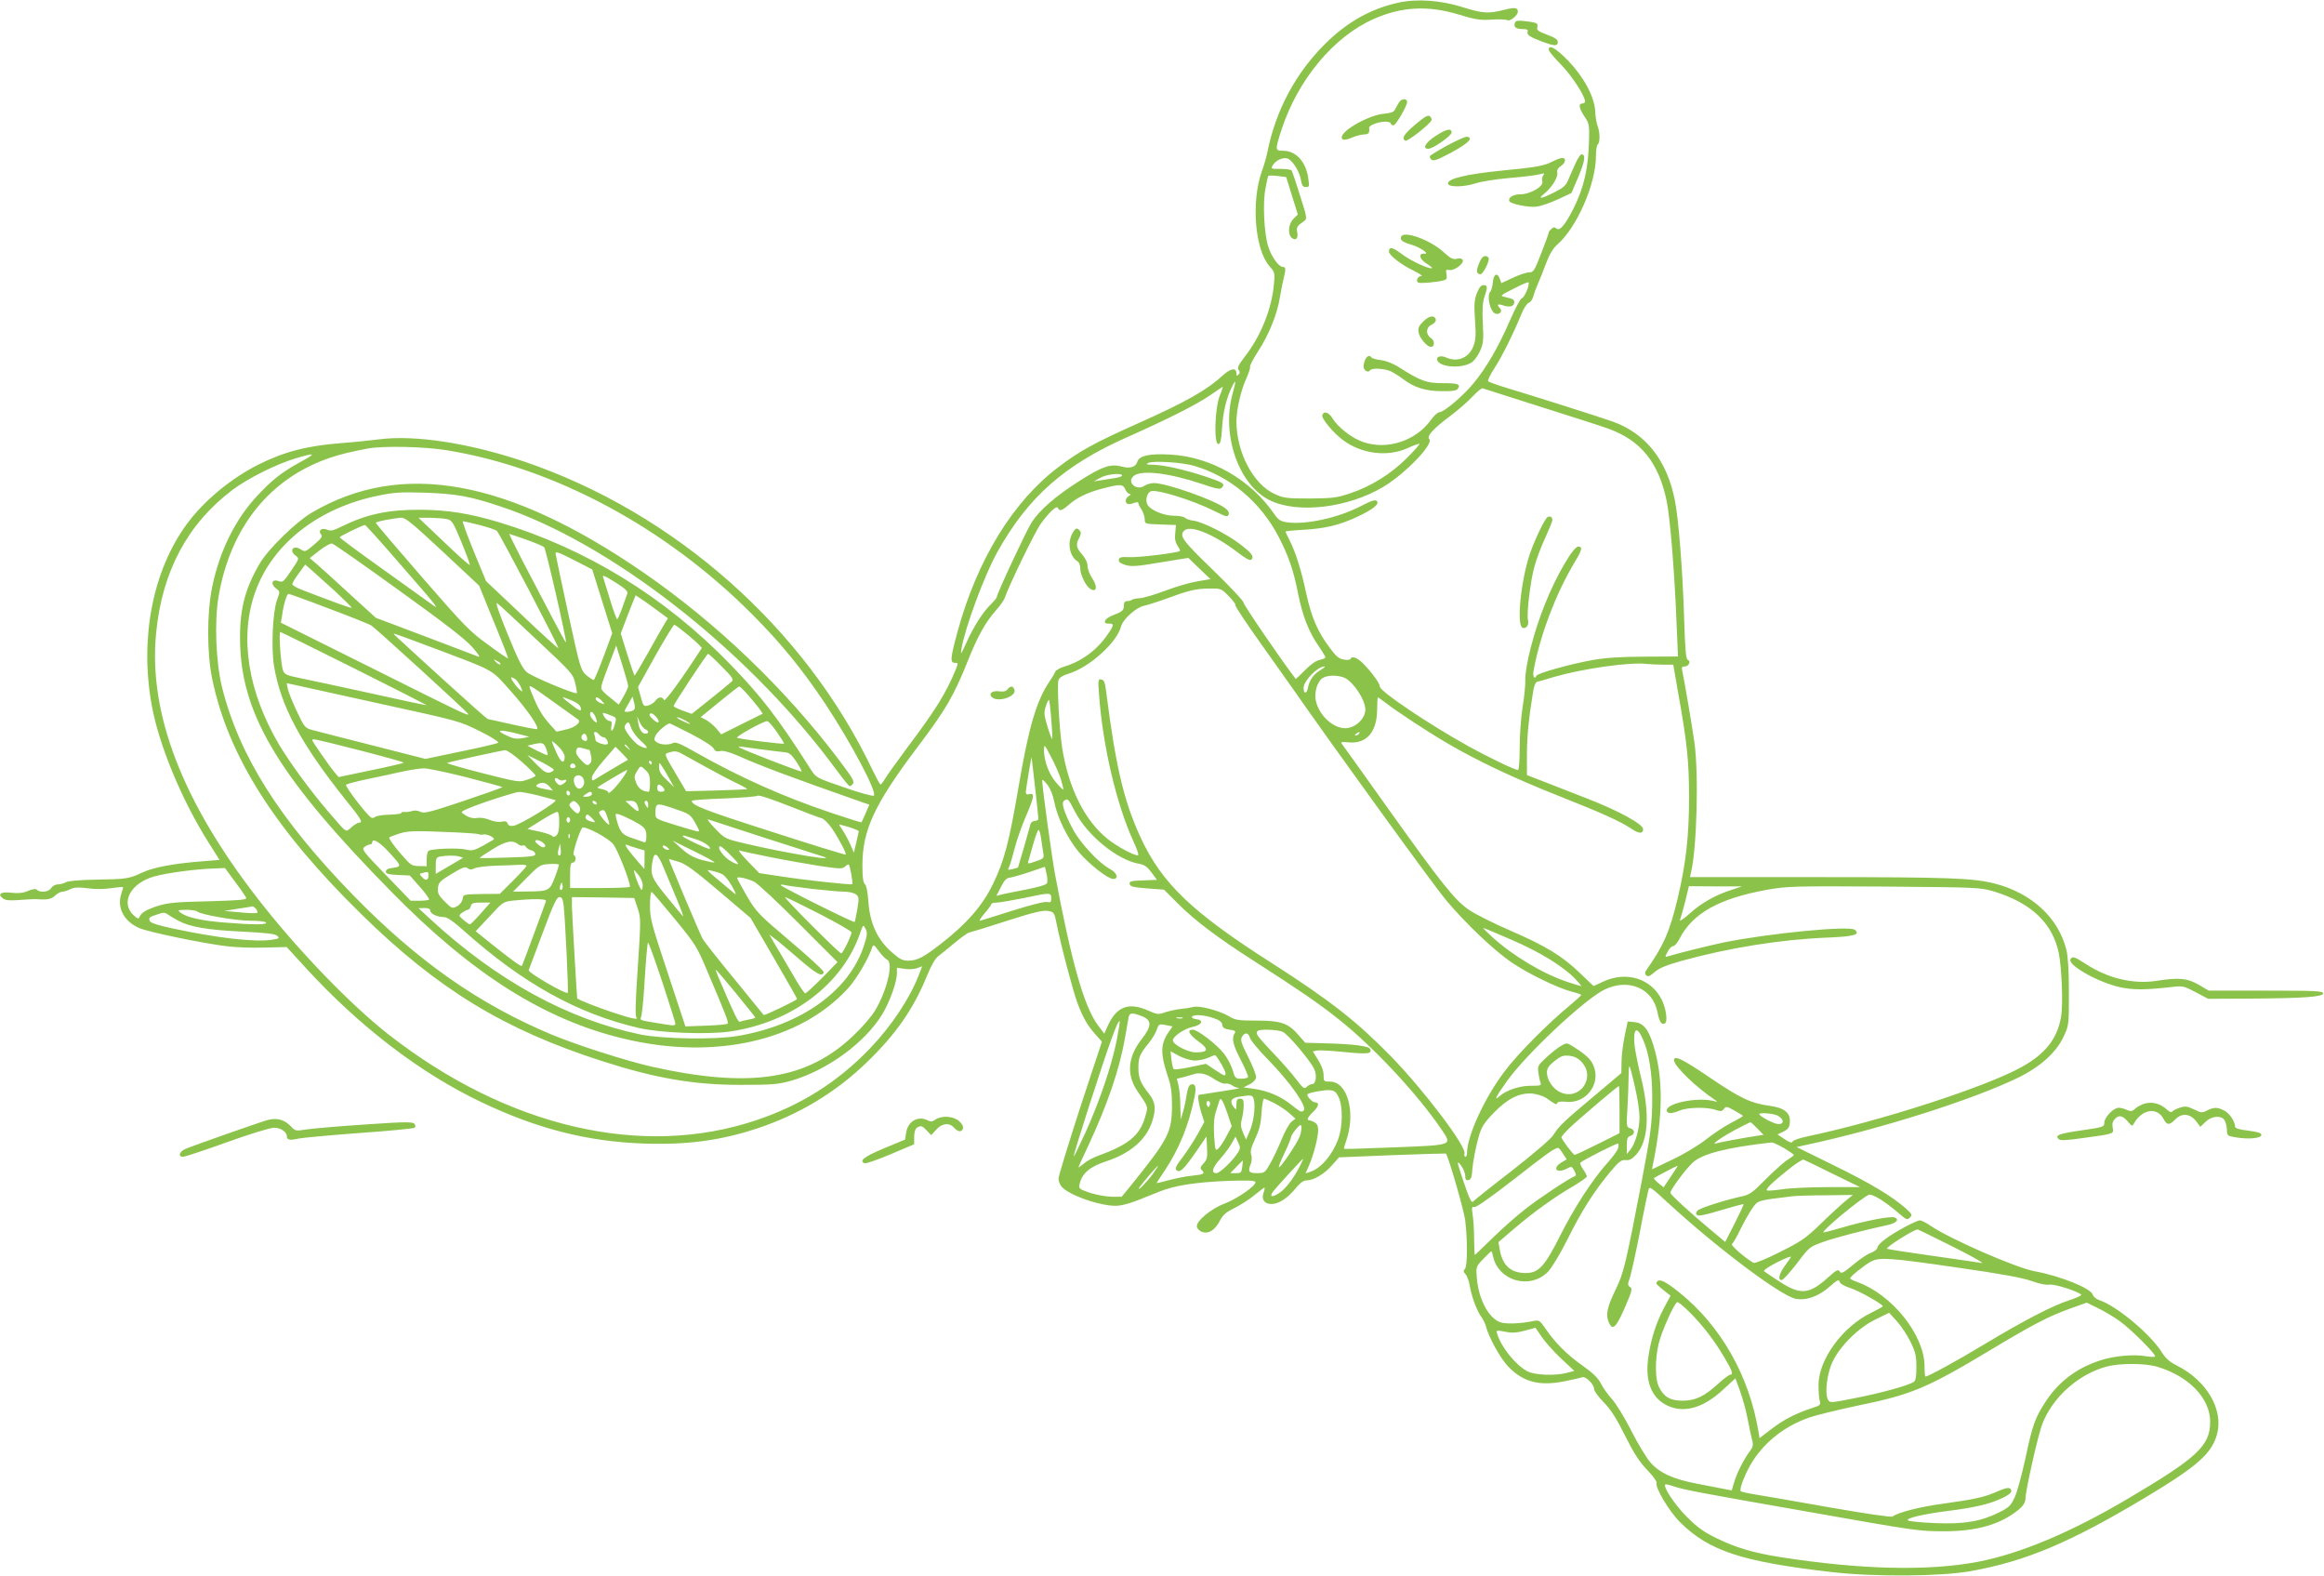<?xml version="1.0" standalone="no"?>
<!DOCTYPE svg PUBLIC "-//W3C//DTD SVG 20010904//EN"
 "http://www.w3.org/TR/2001/REC-SVG-20010904/DTD/svg10.dtd">
<svg version="1.0" xmlns="http://www.w3.org/2000/svg"
 width="1280pt" height="868pt" viewBox="0 0 1280 868"
 preserveAspectRatio="xMidYMid meet">
<g transform="translate(0,868) scale(0.1,-0.1)"
fill="#8bc34a" stroke="none">
<path d="M7700 8665 c-149 -33 -280 -106 -400 -225 -163 -161 -273 -366 -319
-595 -5 -27 -19 -75 -30 -105 -61 -169 -40 -433 41 -526 30 -34 31 -37 24
-103 -12 -133 -73 -284 -160 -395 -36 -47 -43 -62 -34 -73 8 -10 8 -17 0 -25
-9 -9 -12 -8 -12 5 0 33 -29 30 -69 -5 -95 -87 -206 -150 -477 -271 -237 -106
-317 -150 -433 -238 -251 -189 -448 -509 -557 -907 -40 -147 -42 -172 -15
-172 19 0 19 -2 5 -37 -54 -130 -107 -217 -270 -434 -56 -75 -110 -151 -120
-168 -10 -17 -21 -31 -24 -31 -4 0 -23 36 -44 79 -372 783 -1091 1419 -1921
1700 -301 101 -598 147 -795 122 -47 -6 -142 -16 -211 -21 -189 -15 -314 -47
-459 -120 -148 -75 -296 -197 -389 -323 -189 -256 -262 -627 -196 -997 39
-220 166 -526 314 -760 l60 -95 -97 -8 c-155 -12 -267 -33 -329 -62 -72 -34
-85 -36 -258 -39 -85 -1 -149 -7 -162 -14 -12 -7 -32 -12 -45 -12 -13 0 -29
-9 -36 -20 -13 -22 -61 -27 -78 -10 -7 7 -23 5 -50 -6 -27 -12 -54 -14 -91
-10 -58 7 -79 -7 -47 -31 14 -11 37 -13 89 -9 39 3 79 5 90 5 66 -5 87 -1 108
19 13 12 31 22 41 22 9 0 29 6 44 14 21 10 42 11 92 5 39 -6 92 -6 130 0 36 5
66 8 68 6 1 -1 -3 -16 -9 -34 -27 -78 12 -154 99 -192 49 -21 345 -83 477 -99
50 -7 145 -10 212 -8 l122 3 108 -118 c296 -322 629 -577 966 -737 307 -146
582 -216 892 -227 240 -8 421 16 625 83 229 76 431 197 603 363 161 155 258
295 332 476 23 58 46 97 63 110 15 11 55 44 90 73 35 29 71 55 80 57 10 2 103
30 207 64 146 47 198 59 226 55 34 -6 36 -8 48 -68 24 -122 91 -374 116 -441
29 -78 56 -125 102 -175 l32 -36 -120 -364 c-65 -201 -119 -376 -119 -390 0
-15 9 -36 19 -47 27 -29 112 -67 192 -87 102 -25 132 -22 244 22 28 11 75 30
105 42 81 32 195 50 366 57 107 4 153 3 158 -5 10 -17 -100 -94 -170 -120 -73
-27 -156 -96 -152 -126 2 -12 14 -25 30 -30 35 -12 71 11 98 64 16 31 34 46
83 70 34 17 83 49 109 71 26 21 49 39 52 39 3 0 1 -12 -4 -26 -14 -37 3 -64
42 -64 41 0 87 30 133 85 25 31 44 45 61 45 39 0 98 35 140 83 l39 44 294 12
c161 6 294 10 295 9 17 -28 99 -313 106 -368 13 -106 13 -253 -2 -268 -9 -9
-8 -16 4 -29 9 -10 19 -38 23 -63 9 -58 41 -142 64 -172 10 -13 21 -36 25 -51
14 -58 80 -178 122 -221 83 -87 172 -110 312 -82 45 9 88 19 97 22 18 7 65
-39 65 -65 0 -11 24 -44 53 -73 39 -40 69 -86 117 -183 49 -98 79 -144 122
-189 31 -32 54 -64 52 -70 -10 -26 68 -157 130 -219 160 -158 341 -217 836
-274 237 -27 595 -24 762 5 307 55 550 158 966 407 286 172 364 241 393 348
36 134 -56 293 -217 375 -44 22 -66 42 -87 75 -61 99 -249 256 -343 287 -17 6
-34 19 -37 30 -9 35 -176 103 -322 130 -104 20 -460 175 -570 249 -25 17 -52
31 -60 31 -20 0 -142 -65 -191 -103 -24 -17 -44 -39 -44 -47 0 -9 -16 -22 -36
-29 -20 -7 -64 -37 -98 -66 -54 -45 -64 -50 -73 -37 -9 14 -17 10 -64 -32
-104 -94 -152 -98 -265 -25 -44 28 -83 55 -88 59 -5 5 28 27 74 50 45 23 78
35 74 28 -4 -7 -21 -31 -36 -52 -31 -43 -37 -79 -13 -74 8 2 45 43 83 92 66
88 68 90 143 117 65 23 219 64 363 95 42 10 58 30 31 40 -21 9 -165 -19 -290
-56 -55 -16 -101 -28 -102 -26 -9 9 194 178 248 206 18 10 91 -35 168 -102 41
-35 46 -37 60 -23 15 15 12 20 -24 52 -75 66 -189 135 -395 236 l-205 101 65
14 c410 89 907 247 1156 368 121 59 210 139 250 226 29 62 29 65 29 243 0 119
-5 199 -14 235 -44 177 -192 313 -396 365 -119 30 -257 35 -964 35 l-713 0 5
23 c33 132 44 549 19 722 -12 85 -56 344 -67 393 -4 17 -1 22 14 22 22 0 36
29 17 36 -10 4 -15 56 -20 222 -8 269 -31 560 -52 661 -45 219 -159 363 -340
429 -61 22 -432 140 -589 187 -49 15 -94 31 -98 35 -5 4 10 36 33 71 42 64
107 195 150 301 13 31 31 58 40 61 9 2 20 17 24 32 4 15 15 46 25 69 10 22 31
74 46 115 19 51 39 84 62 104 109 95 213 335 213 488 0 32 5 61 10 64 13 8 13
67 -1 102 -6 15 -12 51 -13 80 -4 80 -62 188 -149 279 -68 69 -107 92 -107 60
0 -7 30 -44 68 -82 59 -61 132 -172 132 -203 0 -6 -7 -11 -15 -11 -23 0 -18
-26 12 -72 26 -38 27 -47 25 -132 -4 -154 -28 -257 -84 -371 -45 -90 -77 -129
-94 -114 -11 9 -17 9 -29 -1 -8 -7 -15 -16 -15 -20 0 -5 -18 -56 -41 -114 -38
-98 -43 -106 -68 -106 -14 0 -54 -13 -89 -30 l-63 -29 -9 25 c-14 36 -34 25
-38 -22 -2 -21 -8 -43 -13 -49 -22 -22 -3 -110 27 -122 22 -8 42 13 26 29 -21
21 -13 27 18 16 35 -12 60 -5 60 17 0 16 -5 19 -53 30 -27 6 -24 8 49 45 42
22 80 38 82 35 10 -9 -21 -84 -36 -87 -8 -2 -38 -59 -68 -128 -62 -142 -126
-253 -197 -339 -56 -69 -164 -161 -189 -161 -9 0 -31 -20 -48 -44 -82 -113
-238 -165 -369 -121 -62 20 -140 80 -171 130 -21 35 -49 44 -57 19 -6 -18 58
-95 112 -136 103 -78 248 -96 359 -45 33 15 61 25 64 23 2 -3 -29 -38 -70 -79
-87 -87 -198 -156 -313 -194 -71 -24 -95 -27 -220 -28 -127 0 -145 2 -193 24
-119 53 -212 230 -212 401 0 64 25 173 55 237 13 30 23 59 20 63 -3 5 17 43
44 85 59 90 106 205 121 301 6 38 16 85 21 105 12 49 11 59 -5 59 -23 0 -64
57 -81 113 -23 73 -31 241 -15 319 6 35 13 65 15 69 2 3 25 3 51 0 l48 -6 32
-103 32 -103 -24 -24 c-28 -28 -33 -85 -9 -105 21 -18 37 -2 30 30 -6 28 -1
36 38 63 17 12 16 19 -23 141 -22 71 -43 133 -46 137 -3 5 -30 9 -61 9 -55 0
-55 0 -41 23 20 29 63 45 86 31 28 -18 60 -72 67 -114 5 -31 11 -40 27 -40 19
0 20 4 14 46 -12 93 -68 154 -140 154 -44 0 -44 3 -7 118 90 274 287 510 506
607 154 69 301 76 469 25 92 -28 119 -32 181 -28 41 3 80 1 87 -3 14 -9 58 26
58 47 0 23 -18 25 -79 9 -83 -21 -115 -19 -227 16 -120 38 -253 47 -354 24z
m-911 -2152 c-63 -227 33 -504 205 -588 153 -75 430 -42 623 73 123 73 281
238 255 264 -16 16 22 57 115 127 43 32 98 80 123 107 25 27 50 47 55 46 6 -2
150 -48 320 -102 171 -54 337 -107 369 -119 182 -64 282 -187 326 -402 19 -94
44 -400 55 -694 l7 -160 -184 -1 c-125 0 -215 -6 -283 -18 -116 -20 -308 -73
-313 -87 -9 -23 -21 -5 -16 24 34 193 123 429 228 603 40 66 44 84 18 84 -27
0 -122 -163 -183 -317 -62 -155 -110 -342 -108 -419 1 -27 -6 -94 -15 -149 -9
-55 -16 -155 -16 -222 0 -71 -4 -123 -9 -123 -18 0 -155 66 -272 130 -216 120
-488 302 -489 329 0 17 -39 72 -89 124 -33 35 -65 48 -73 28 -1 -5 -18 -6 -36
-3 -27 4 -43 17 -79 66 -66 88 -99 165 -128 296 -29 134 -58 226 -91 292 -13
26 -24 49 -24 51 0 2 46 7 103 10 117 7 193 25 292 71 89 42 124 70 108 87 -9
9 -29 3 -92 -30 -122 -63 -302 -102 -403 -87 -35 5 -48 14 -68 43 -131 192
-350 318 -576 330 -112 6 -169 -6 -179 -38 -10 -31 -39 -41 -87 -28 -62 16
-105 2 -237 -82 -127 -81 -215 -157 -260 -227 -29 -46 -191 -392 -191 -410 0
-4 -14 -21 -31 -38 -43 -41 -96 -123 -136 -212 -29 -65 -33 -71 -28 -37 20
118 125 403 197 533 170 305 369 481 719 636 225 100 381 179 455 230 36 25
67 46 69 46 1 0 -6 -24 -18 -52 -26 -69 -32 -263 -7 -263 12 0 16 19 21 90 5
86 25 168 56 228 21 42 22 32 2 -40z m-4324 -313 c591 -97 1201 -425 1675
-900 161 -161 278 -305 405 -495 141 -213 287 -487 268 -506 -5 -5 -78 15
-163 45 -155 53 -155 53 -185 100 -181 284 -271 401 -445 580 -360 371 -792
635 -1271 780 -164 49 -283 68 -434 69 -178 1 -297 -25 -435 -93 -44 -22 -59
-25 -78 -17 -29 13 -52 -4 -34 -26 10 -11 2 -22 -38 -56 -48 -41 -50 -41 -74
-26 -41 27 -67 -8 -26 -36 19 -14 18 -16 -26 -81 -42 -62 -47 -66 -70 -58 -35
14 -46 -16 -14 -40 23 -17 23 -17 5 -66 -23 -66 -32 -261 -16 -360 36 -220
147 -428 392 -735 89 -110 100 -129 77 -129 -7 0 -26 -11 -42 -25 -34 -30 -21
-38 -130 88 -95 111 -208 265 -268 365 -174 295 -221 597 -131 845 94 262 347
460 673 527 90 19 127 21 260 17 173 -6 251 -20 420 -77 593 -197 1332 -769
1811 -1402 117 -155 106 -145 124 -127 14 14 6 28 -79 141 -297 391 -669 747
-1070 1024 -749 516 -1334 622 -1829 331 -87 -51 -239 -200 -286 -279 -87
-149 -115 -268 -108 -458 15 -392 228 -737 836 -1354 443 -451 840 -701 1274
-805 502 -121 974 -14 1240 279 47 53 111 162 131 224 6 17 11 14 36 -21 17
-23 37 -44 45 -47 38 -14 1 -170 -65 -280 -19 -32 -71 -93 -116 -135 -256
-247 -570 -296 -1113 -175 -138 31 -410 118 -548 175 -403 168 -743 406 -1098
770 -406 417 -627 766 -722 1144 -34 138 -43 360 -19 501 65 381 283 652 616
764 58 19 106 31 205 50 83 16 316 11 440 -10z m-805 -61 c-106 -58 -158 -98
-242 -188 -121 -128 -208 -304 -249 -501 -30 -147 -30 -363 0 -510 88 -423
345 -828 822 -1295 420 -412 786 -635 1325 -808 295 -95 506 -131 764 -131
167 0 206 3 271 21 201 56 413 210 509 369 41 68 79 175 80 222 l0 33 43 -6
c23 -4 54 -2 69 4 l27 10 -20 -52 c-49 -126 -151 -279 -268 -401 -179 -186
-383 -314 -630 -396 -627 -209 -1366 -37 -2019 472 -211 165 -499 463 -718
744 -420 539 -608 1028 -564 1469 33 339 173 600 420 787 82 62 241 142 345
173 113 34 120 30 35 -16z m4920 -25 c198 -59 364 -200 464 -393 54 -106 79
-177 105 -307 24 -123 60 -215 112 -289 21 -31 39 -60 39 -64 0 -5 -14 -11
-32 -15 -20 -4 -50 -25 -81 -57 -27 -28 -50 -49 -51 -47 -79 103 -286 406
-286 418 0 10 -76 91 -170 182 -171 165 -188 190 -155 218 35 29 161 -23 284
-116 50 -39 76 -53 83 -46 17 17 3 36 -64 87 -73 56 -208 123 -256 128 -18 2
-38 9 -44 15 -7 7 -34 12 -62 12 -56 0 -130 31 -146 61 -14 25 -2 67 20 74 36
11 231 -50 353 -111 59 -30 68 -32 74 -18 4 11 -2 23 -18 35 -58 45 -325 139
-393 139 -17 0 -41 -7 -53 -15 -43 -30 -100 20 -59 54 42 35 193 17 373 -43
88 -30 104 -32 114 -20 17 21 7 27 -101 63 -114 37 -219 60 -280 62 -36 0 -41
2 -25 10 29 13 190 3 255 -17z m-400 -53 c0 -4 -19 -11 -42 -14 -24 -4 -59 -9
-78 -12 l-35 -6 35 20 c35 20 120 29 120 12z m18 -76 c6 -14 17 -25 24 -25 8
0 6 -5 -4 -11 -19 -11 -24 -34 -9 -43 5 -4 21 -2 35 4 17 6 26 6 26 -1 0 -5 8
-22 18 -36 9 -15 17 -39 17 -53 0 -25 1 -25 86 -28 l86 -3 -4 -43 c-4 -31 0
-51 12 -70 10 -15 16 -28 14 -30 -11 -10 -229 -37 -278 -34 -46 2 -56 0 -59
-14 -2 -12 8 -20 36 -29 33 -10 64 -8 193 14 l154 25 61 -59 61 -58 -71 -12
c-39 -6 -118 -29 -176 -51 -58 -22 -122 -41 -142 -42 -21 -1 -40 -5 -44 -9 -4
-4 -16 -7 -26 -7 -12 0 -18 -7 -18 -24 0 -28 -8 -34 -65 -56 -43 -17 -55 -46
-17 -44 29 1 28 -9 -7 -59 -59 -87 -144 -149 -240 -178 -23 -7 -46 -20 -49
-28 -3 -9 -17 -32 -30 -51 -74 -109 -116 -253 -172 -583 -52 -305 -79 -408
-141 -535 -57 -118 -144 -218 -284 -327 -99 -77 -133 -95 -183 -95 -31 0 -47
8 -93 49 -77 68 -118 158 -126 275 -4 54 -11 90 -19 97 -10 8 -14 38 -14 103
0 194 65 335 299 646 161 213 204 287 282 482 52 131 97 212 152 274 24 27 47
59 51 72 20 62 168 367 199 409 47 64 88 102 94 86 7 -20 23 -15 59 17 47 41
103 68 187 90 97 25 112 25 125 -5z m-3760 -342 l201 -188 81 -199 c45 -109
80 -199 78 -201 -2 -2 -52 32 -111 76 -99 71 -130 103 -363 371 -140 161 -254
295 -254 299 0 7 94 25 141 28 22 1 66 -36 227 -186z m25 178 c26 -5 34 -19
78 -125 27 -66 48 -123 47 -127 -2 -4 -66 53 -143 127 l-140 133 65 0 c36 -1
78 -4 93 -8z m178 -32 c46 -12 89 -26 96 -33 15 -14 343 -640 338 -645 -2 -2
-93 80 -201 183 l-197 186 -68 165 c-37 91 -64 165 -60 165 4 0 45 -9 92 -21z
m-441 -211 c221 -253 229 -264 170 -220 -25 18 -147 106 -272 195 -125 89
-227 165 -227 168 -1 6 125 67 139 68 3 1 89 -94 190 -211z m697 131 c48 -17
93 -36 100 -42 10 -11 126 -517 120 -524 -2 -1 -38 64 -80 145 -42 81 -113
216 -157 300 -43 83 -77 152 -75 152 2 0 43 -14 92 -31z m-702 -278 c250 -180
366 -269 405 -313 33 -37 47 -59 35 -54 -11 4 -143 54 -292 111 l-273 103
-146 133 c-80 74 -162 148 -182 165 l-36 31 54 42 c29 23 61 40 69 38 9 -2
174 -117 366 -256z m974 161 l93 -48 55 -176 55 -175 -47 -127 c-26 -70 -51
-128 -54 -130 -3 -2 -21 9 -39 24 -33 28 -35 32 -103 345 -38 175 -69 322 -69
326 0 14 11 11 109 -39z m-1321 -170 c50 -47 91 -87 89 -89 -2 -2 -53 15 -113
38 -60 22 -133 50 -161 61 -29 11 -53 25 -53 31 0 7 16 34 36 60 l35 48 37
-32 c20 -18 79 -71 130 -117z m1548 47 c48 -31 64 -46 59 -58 -3 -9 -16 -44
-28 -78 -12 -35 -25 -63 -28 -63 -3 0 -21 48 -39 108 -18 59 -35 113 -37 120
-8 19 3 15 73 -29z m3372 -72 c23 -24 40 -46 36 -49 -3 -4 59 -98 139 -210 79
-112 157 -222 173 -244 237 -340 783 -1093 847 -1169 109 -130 263 -276 360
-343 90 -62 259 -144 335 -163 28 -7 52 -15 51 -18 0 -3 -28 -28 -61 -56 -120
-98 -291 -270 -362 -366 -110 -145 -206 -355 -206 -448 0 -12 -4 -21 -9 -21
-5 0 -7 8 -5 18 11 39 -220 344 -400 530 -190 195 -333 308 -654 514 -449 286
-613 443 -732 701 -91 199 -135 387 -188 802 -6 47 -11 61 -26 63 -18 4 -19
-1 -13 -79 20 -285 96 -608 190 -813 21 -45 31 -76 24 -76 -25 0 -114 49 -165
89 -127 101 -217 281 -252 504 -16 104 -29 347 -20 372 5 14 24 26 52 34 116
34 271 173 293 263 10 38 84 104 125 112 19 4 73 21 120 38 124 46 167 57 240
57 65 1 67 0 108 -42z m-4957 -68 c118 -44 223 -86 235 -94 27 -18 528 -475
532 -486 6 -15 -27 1 -537 256 l-494 246 7 42 c8 60 26 117 35 117 5 0 105
-36 222 -81z m1806 -8 l62 -46 -19 -30 c-10 -16 -50 -87 -89 -157 -40 -71 -74
-128 -76 -128 -2 0 -20 52 -40 116 l-36 116 27 71 c15 40 34 87 41 105 l14 34
27 -18 c15 -9 55 -38 89 -63z m-661 -164 c193 -180 201 -189 212 -239 7 -28
11 -53 9 -55 -9 -8 -249 92 -276 116 -23 20 -49 71 -105 209 -49 120 -69 178
-57 170 10 -7 107 -97 217 -201z m840 21 c40 -34 71 -64 69 -67 -109 -169
-204 -299 -208 -286 -9 21 -32 19 -48 -5 -8 -10 -26 -22 -40 -25 -24 -6 -26
-3 -40 48 l-15 54 95 171 c53 94 100 171 105 172 4 0 41 -28 82 -62z m-1846
-178 c220 -110 400 -202 400 -203 0 -2 -138 27 -307 65 -170 37 -345 75 -391
84 -73 15 -85 20 -93 42 -12 30 -25 212 -15 212 3 0 186 -90 406 -200z m442
110 c341 -129 309 -110 425 -240 89 -101 153 -193 141 -205 -2 -2 -62 9 -133
25 -72 16 -133 30 -137 30 -5 0 -117 100 -250 221 -294 268 -274 249 -265 249
4 0 103 -36 219 -80z m1068 -208 c0 -7 -12 -33 -26 -58 l-26 -44 -37 30 c-21
16 -44 36 -51 45 -15 18 -15 16 43 170 l31 80 33 -105 c18 -58 33 -111 33
-118z m515 108 c60 -60 67 -72 55 -83 -8 -8 -61 -51 -117 -96 l-103 -82 -50
18 c-27 10 -50 21 -50 25 0 10 183 287 190 288 3 0 37 -31 75 -70z m-1219 12
c-4 -3 -14 2 -24 12 -16 18 -16 18 6 6 13 -6 21 -14 18 -18z m6404 -2 l56 0
27 -156 c49 -273 59 -370 60 -569 0 -215 -17 -370 -63 -563 -44 -183 -77 -259
-175 -398 -6 -9 -6 -17 2 -25 9 -9 20 -5 46 18 25 22 64 38 149 62 262 72 540
117 801 128 149 6 185 16 153 43 -30 24 -471 -19 -724 -70 -83 -18 -247 -58
-305 -76 -17 -6 -18 -4 -2 25 8 17 22 31 30 31 8 0 24 18 35 40 72 141 218
223 486 271 108 19 145 20 642 17 512 -4 529 -5 601 -26 208 -63 325 -174 360
-339 17 -84 25 -291 12 -357 -22 -118 -86 -199 -215 -271 -195 -109 -775 -297
-1174 -381 -46 -9 -86 -23 -89 -30 -3 -10 -15 -6 -44 13 l-39 26 33 16 c26 13
33 23 35 51 4 51 -29 79 -107 90 -108 15 -162 40 -335 157 -150 102 -196 124
-196 95 0 -32 121 -149 226 -219 16 -11 15 -12 -11 -5 -89 21 -255 -13 -255
-52 0 -20 27 -20 73 -1 43 18 151 20 197 3 28 -9 35 -8 45 6 11 15 16 14 59
-10 25 -14 46 -27 46 -29 0 -2 -30 -20 -67 -39 -38 -20 -100 -61 -140 -93 -40
-31 -121 -80 -183 -109 l-111 -53 5 27 c57 277 57 481 1 661 -28 87 -54 118
-105 123 l-35 3 -17 -80 c-9 -44 -17 -108 -17 -142 l-1 -62 -147 -124 c-171
-143 -197 -168 -229 -219 -14 -21 -106 -100 -226 -194 -112 -86 -208 -163
-214 -170 -9 -11 -21 14 -53 109 -38 113 -39 120 -16 92 13 -16 24 -43 25 -58
0 -22 4 -28 18 -25 12 2 18 14 20 43 4 58 19 135 38 202 14 47 29 71 81 125
78 80 143 112 214 106 26 -3 60 -14 75 -24 55 -39 56 -39 61 -28 2 7 20 10 47
7 110 -13 195 97 153 198 -14 35 -39 59 -109 104 -37 23 -39 24 -68 7 -17 -9
-54 -38 -82 -64 -48 -44 -50 -49 -45 -85 3 -21 8 -46 12 -55 6 -15 -1 -17 -53
-17 -62 1 -137 -25 -174 -58 -32 -29 -19 -1 40 81 105 149 431 455 540 507
132 64 266 6 291 -125 10 -53 23 -72 41 -61 17 10 6 84 -19 133 -59 114 -192
155 -318 98 l-56 -26 -71 68 c-99 96 -192 153 -386 237 -91 39 -194 91 -228
114 -79 54 -147 138 -452 566 -133 187 -246 345 -251 351 -6 8 5 10 39 6 99
-9 156 57 157 181 0 37 2 67 4 67 2 0 20 -13 40 -28 58 -46 238 -164 341 -224
167 -98 368 -193 618 -292 245 -97 335 -138 403 -183 37 -25 59 -24 59 1 0 28
-138 103 -314 171 -61 24 -159 62 -218 85 l-108 42 0 116 c0 102 12 213 36
355 4 21 12 40 18 42 6 1 52 14 101 29 159 45 411 81 505 70 19 -2 60 -4 90
-4z m-1886 -29 c-40 -24 -62 -56 -70 -98 -7 -35 -24 -36 -24 -1 0 39 77 118
115 118 6 0 -4 -9 -21 -19z m135 -45 c49 -26 111 -122 111 -173 0 -51 -56
-103 -111 -103 -65 0 -139 66 -160 144 -13 46 4 110 34 131 27 19 89 19 126 1z
m-4568 -8 c8 -7 21 -26 28 -42 11 -27 11 -28 -4 -16 -23 19 -58 70 -48 70 5 0
16 -6 24 -12z m-748 -133 c435 -95 439 -96 549 -151 61 -30 107 -59 102 -64
-5 -4 -97 -26 -205 -48 l-196 -41 -294 75 c-162 41 -311 79 -332 85 -36 10
-42 16 -82 102 -24 51 -46 106 -50 124 l-6 31 38 -8 c21 -5 235 -52 476 -105z
m961 6 c66 -47 124 -89 129 -92 21 -15 -13 -44 -65 -56 l-53 -12 -38 42 c-41
46 -66 89 -97 167 -24 60 -32 63 124 -49z m1066 42 c23 -27 51 -60 62 -75 l19
-28 -115 -57 -114 -57 -27 33 c-15 17 -41 39 -57 47 l-29 15 103 84 c57 47
106 85 110 85 3 0 25 -21 48 -47z m-974 -29 c40 -17 54 -30 54 -52 0 -8 -17
-1 -42 19 -74 57 -75 59 -12 33z m169 -4 c18 -20 18 -21 -5 -12 -13 5 -26 14
-28 20 -6 19 13 14 33 -8z m173 -51 c-14 -9 -48 -12 -48 -5 0 3 10 22 22 42
l22 38 9 -34 c6 -24 5 -35 -5 -41z m2302 -51 c5 -57 7 -105 5 -107 -2 -2 -14
29 -26 69 -19 64 -20 76 -9 111 7 22 15 37 18 35 2 -3 8 -51 12 -108z m-2511
16 c6 -15 10 -28 8 -31 -7 -7 -37 28 -37 43 0 23 16 16 29 -12z m107 -44 c-11
-42 -26 -46 -18 -5 3 18 0 25 -11 25 -14 0 -37 28 -37 44 0 2 17 -2 38 -11 39
-15 39 -15 28 -53z m240 13 c-3 -4 -17 4 -31 17 -18 17 -22 26 -13 31 12 8 55
-38 44 -48z m-71 -39 c19 -8 20 -24 1 -24 -20 0 -35 22 -41 61 l-6 34 15 -33
c8 -18 22 -35 31 -38z m215 51 c17 -9 30 -18 30 -21 0 -4 -59 23 -69 32 -10 9
13 3 39 -11z m-238 -117 c44 -38 39 -49 -11 -24 -27 14 -81 82 -81 102 0 6 5
15 12 22 9 9 15 3 24 -26 8 -21 32 -53 56 -74z m747 51 c23 -33 41 -62 39 -64
-4 -4 -236 24 -258 32 -14 4 141 91 166 92 5 1 29 -26 53 -60z m-472 -11 c62
-32 117 -67 123 -79 9 -16 18 -19 36 -15 16 4 48 -4 95 -24 135 -60 282 -115
686 -257 l41 -14 -20 -47 c-11 -26 -22 -48 -23 -50 -2 -2 -78 22 -170 53 -264
89 -499 194 -745 333 -78 45 -109 58 -122 51 -24 -13 -71 -11 -91 4 -15 10
-16 16 -6 37 11 23 67 70 79 66 3 0 55 -27 117 -58z m-938 -3 l46 -12 -38 -8
c-28 -5 -49 -3 -78 11 -82 36 -50 41 70 9z m431 0 c7 -8 18 -15 25 -15 13 0
29 -29 21 -37 -10 -10 -66 9 -66 22 0 7 -3 20 -6 29 -8 20 10 21 26 1z m4185
5 c-3 -5 -12 -10 -18 -10 -7 0 -6 4 3 10 19 12 23 12 15 0z m-4252 -20 c3 -13
0 -20 -8 -20 -17 0 -28 17 -20 30 10 16 22 12 28 -10z m-1251 -72 c136 -35
244 -65 241 -68 -2 -3 -84 -22 -181 -42 l-177 -37 -23 27 c-30 36 -122 169
-122 176 0 10 5 9 262 -56z m1128 -34 c0 -44 -21 -35 -45 21 -14 30 -25 59
-25 62 0 4 16 -8 35 -27 20 -19 35 -44 35 -56z m-102 44 c6 -17 10 -33 8 -36
-2 -2 -28 9 -58 24 l-53 28 30 7 c53 12 60 10 73 -23z m453 5 c13 -16 12 -17
-3 -4 -17 13 -22 21 -14 21 2 0 10 -8 17 -17z m2383 -177 c8 -28 14 -52 12
-54 -2 -1 -20 16 -40 40 -39 45 -66 119 -66 177 1 35 2 34 40 -39 22 -41 46
-97 54 -124z m-2597 164 c1 0 4 -14 8 -31 5 -21 3 -36 -7 -45 -12 -12 -19 -9
-47 20 -24 25 -31 40 -27 54 6 18 11 19 39 11 17 -5 33 -9 34 -9z m211 -54
c-2 -1 -37 -22 -78 -46 -41 -24 -85 -50 -97 -58 -21 -13 -23 -13 -23 6 0 12
29 54 65 95 l65 75 35 -35 c20 -20 34 -36 33 -37z m723 59 c58 -8 120 -15 138
-17 28 -2 39 -11 67 -52 18 -28 31 -52 29 -54 -5 -5 -345 127 -345 134 0 5 -8
6 111 -11z m-1305 -72 c41 -36 74 -70 74 -74 0 -4 -20 -14 -45 -22 -45 -16
-48 -15 -250 36 -113 29 -199 54 -192 56 22 8 301 69 320 70 10 0 52 -29 93
-66z m1018 -30 c54 -30 128 -69 164 -86 36 -17 62 -32 56 -33 -5 -1 -82 -4
-172 -7 l-163 -4 -48 81 c-79 134 -76 124 -39 134 26 8 40 5 68 -11 19 -11 79
-44 134 -74z m-844 -12 c0 -5 -10 -11 -22 -15 -18 -4 -34 5 -73 45 l-50 51 73
-36 c39 -20 72 -40 72 -45z m2669 -268 c1 -7 -8 -13 -18 -13 -11 0 -22 -8 -25
-17 -3 -10 -19 -67 -36 -128 -18 -60 -33 -111 -33 -112 -1 -1 -15 -5 -31 -9
-25 -6 -27 -5 -18 12 5 11 19 57 31 104 12 47 40 126 62 176 45 105 49 129 19
121 -14 -4 -20 0 -20 11 0 13 24 159 31 192 1 5 37 -311 38 -337z m-2129 307
c0 -5 -2 -10 -4 -10 -3 0 -8 5 -11 10 -3 6 -1 10 4 10 6 0 11 -4 11 -10z
m-420 -21 c0 -5 -7 -9 -15 -9 -15 0 -20 12 -9 23 8 8 24 -1 24 -14z m515 -64
l28 -50 -41 40 c-31 29 -42 47 -42 69 0 29 1 29 13 11 8 -11 27 -42 42 -70z
m-128 43 c18 -17 23 -32 23 -70 0 -26 -3 -48 -7 -48 -32 1 -56 17 -68 47 -13
32 -13 38 2 64 21 35 21 35 50 7z m-988 -38 c107 -28 196 -52 198 -54 3 -2
-93 -36 -212 -76 -188 -63 -220 -71 -240 -60 -14 7 -32 9 -46 4 -13 -4 -32 -7
-41 -5 -10 1 -18 -1 -18 -6 0 -4 -29 -8 -65 -9 -35 -1 -70 -6 -78 -12 -7 -6
-17 -8 -23 -4 -27 18 -146 174 -138 181 5 4 56 18 114 30 58 12 143 30 190 41
47 10 103 19 125 19 22 0 127 -22 234 -49z m860 -5 c-37 -52 -79 -93 -79 -78
0 6 -14 13 -32 17 -17 3 -29 8 -27 10 12 11 155 95 162 96 5 0 -6 -20 -24 -45z
m-213 -11 c9 -34 -24 -62 -43 -37 -14 18 -17 46 -6 56 16 16 43 6 49 -19z
m-111 0 c21 8 19 -7 -4 -21 -15 -10 -22 -9 -35 6 -18 20 -10 37 10 20 8 -6 21
-9 29 -5z m2702 -121 c16 -84 72 -199 134 -274 56 -67 161 -149 190 -149 33 0
22 34 -18 55 -62 33 -165 145 -205 221 -50 97 -64 144 -47 155 21 13 22 13 59
-59 68 -133 237 -270 356 -289 27 -5 43 -16 66 -47 l30 -41 -77 -3 c-66 -2
-76 -5 -73 -20 3 -14 20 -18 96 -24 l93 -7 75 -75 c94 -95 225 -193 424 -320
249 -160 350 -229 461 -317 192 -152 436 -413 568 -608 61 -89 67 -86 -259
-99 -151 -6 -276 -10 -277 -8 -2 2 3 21 11 43 55 155 8 327 -88 327 -35 0 -36
1 -36 36 0 23 -11 53 -30 83 l-29 47 22 5 c12 3 80 -1 150 -8 130 -13 154 -10
144 16 -6 17 -93 28 -250 32 l-108 3 -37 42 c-55 65 -96 80 -230 80 -102 0
-118 2 -155 25 -55 31 -161 59 -195 50 -15 -4 -46 -9 -70 -11 -23 -2 -61 -11
-84 -18 -38 -14 -44 -13 -96 10 -105 46 -170 22 -218 -79 l-22 -49 -36 48
c-76 103 -146 352 -235 829 -18 96 -71 484 -71 518 0 7 13 -4 28 -23 17 -22
31 -57 39 -97z m-2781 86 l19 -22 -40 7 c-50 10 -61 16 -44 27 23 14 45 10 65
-12z m622 -1 c18 -18 15 -28 -8 -28 -13 0 -20 7 -20 20 0 23 10 26 28 8z
m-508 -39 c0 -5 -4 -9 -10 -9 -5 0 -10 7 -10 16 0 8 5 12 10 9 6 -3 10 -10 10
-16z m-177 -9 c45 -12 88 -23 96 -26 18 -6 -189 -133 -229 -141 -20 -3 -29 0
-34 12 -4 12 -13 15 -34 10 -17 -3 -44 1 -67 11 -22 9 -51 13 -67 10 -27 -5
-54 4 -84 29 -8 7 33 25 139 62 84 28 163 52 175 52 13 1 60 -8 105 -19z m297
8 c0 -7 -12 -14 -27 -15 -26 -1 -27 0 -8 13 23 17 35 18 35 2z m1266 -134 c12
-3 38 -29 57 -57 39 -58 80 -137 75 -143 -3 -2 -189 55 -414 128 -363 116
-434 144 -434 168 0 4 80 10 177 13 97 4 181 11 185 15 6 6 77 -18 171 -55 88
-35 171 -66 183 -69z m-1342 77 c9 -10 14 -25 10 -35 -8 -22 -16 -20 -42 7
-17 18 -19 26 -10 35 16 16 22 15 42 -7z m101 9 c3 -5 2 -10 -4 -10 -5 0 -13
5 -16 10 -3 6 -2 10 4 10 5 0 13 -4 16 -10z m226 -16 c14 -38 5 -40 -33 -5
l-33 30 28 1 c21 0 30 -6 38 -26z m59 4 c0 -19 -2 -20 -10 -8 -13 19 -13 30 0
30 6 0 10 -10 10 -22z m255 -92 c14 -24 25 -46 25 -50 0 -8 1 -9 -137 33 -100
31 -103 33 -103 60 0 61 3 62 101 29 83 -28 91 -33 114 -72z m-486 42 c25 -69
23 -74 -13 -33 -24 28 -31 42 -23 47 19 12 27 9 36 -14z m-259 -47 c0 -41 -5
-62 -16 -72 -10 -8 -18 -9 -22 -3 -4 6 -36 17 -72 25 l-65 14 75 47 c41 26 81
47 88 47 8 1 12 -17 12 -58z m196 2 c-2 -2 -15 1 -29 6 -19 7 -25 15 -21 26 6
14 10 13 30 -6 13 -12 22 -24 20 -26z m204 11 c71 -37 80 -47 80 -89 0 -25 -4
-36 -12 -33 -7 3 -37 13 -66 23 -56 18 -69 34 -88 109 -6 26 -5 28 17 21 13
-4 44 -18 69 -31z m-340 1 c0 -8 -4 -15 -10 -15 -5 0 -10 7 -10 15 0 8 5 15
10 15 6 0 10 -7 10 -15z m1070 -98 c162 -52 305 -98 318 -102 47 -14 14 -14
-73 0 -119 20 -227 41 -356 71 -104 25 -107 26 -160 81 -30 31 -47 54 -39 51
8 -3 148 -48 310 -101z m468 58 c29 -9 52 -19 52 -23 -1 -4 -7 -32 -14 -62
l-13 -55 -21 48 c-12 26 -31 61 -42 77 -12 17 -20 30 -17 30 2 0 27 -7 55 -15z
m-1300 -94 c23 -29 92 -203 92 -234 0 -4 -74 -7 -165 -7 l-165 0 0 70 c0 56 3
70 15 70 17 0 21 36 5 42 -9 3 27 119 46 149 10 16 143 -54 172 -90z m-859 65
c62 -3 116 -7 119 -10 3 -3 14 -3 26 -1 19 4 66 -20 55 -28 -2 -2 -29 -17 -59
-34 -49 -27 -60 -29 -95 -21 -41 10 -185 5 -204 -7 -6 -3 -11 -24 -11 -46 l0
-39 -42 1 c-41 0 -46 4 -107 75 -35 41 -61 78 -57 82 4 4 30 14 56 22 50 16
87 16 319 6z m3215 -33 c4 -27 9 -62 12 -79 5 -30 3 -32 -41 -47 -43 -15 -46
-15 -41 1 3 9 15 52 27 95 12 42 25 77 29 77 4 0 11 -21 14 -47z m-2597 5 c-3
-8 -6 -5 -6 6 -1 11 2 17 5 13 3 -3 4 -12 1 -19z m694 -9 c42 -12 88 -43 78
-53 -5 -6 -149 62 -149 70 0 3 6 4 14 1 8 -3 34 -11 57 -18z m-830 -42 c-6 -6
-19 -3 -35 11 -17 13 -22 22 -14 25 19 6 61 -24 49 -36z m-852 -37 c67 -75 67
-71 -4 -82 -11 -2 -20 -10 -20 -18 0 -11 16 -16 66 -18 l66 -3 56 -63 c31 -35
53 -66 50 -70 -4 -3 -28 -6 -54 -6 l-47 0 -136 141 c-126 130 -135 142 -119
155 10 7 24 14 31 14 6 0 12 5 12 10 0 29 44 2 99 -60z m705 51 c8 -7 20 -10
25 -7 5 4 13 0 18 -8 4 -7 17 -15 28 -18 11 -2 21 -10 23 -19 3 -14 -17 -17
-150 -21 -84 -3 -154 -4 -156 -3 -2 2 30 23 70 48 74 46 111 53 142 28z m1081
-100 c-3 -2 -33 4 -67 13 -47 13 -76 29 -113 62 l-50 45 117 -58 c64 -31 115
-59 113 -62z m-849 41 c-12 -11 -17 7 -9 34 l8 29 3 -28 c2 -16 1 -31 -2 -35z
m423 37 l41 -12 0 -51 -1 -51 -35 40 c-58 67 -80 100 -62 93 9 -4 34 -12 57
-19z m176 -7 c-7 -8 -35 7 -35 18 0 6 7 6 20 -2 10 -7 17 -14 15 -16z m340
-32 c52 -52 53 -60 5 -35 -42 21 -88 85 -62 85 4 0 30 -22 57 -50z m218 -10
c84 -17 207 -38 274 -49 110 -16 123 -16 137 -3 9 9 18 13 21 11 7 -7 24 -103
19 -108 -5 -5 -277 24 -405 45 l-107 16 -63 65 c-35 36 -56 63 -46 60 10 -4
86 -20 170 -37z m-590 -53 c14 -34 46 -111 72 -172 25 -60 42 -105 36 -100 -5
6 -46 54 -90 109 -85 104 -92 121 -75 204 9 44 27 31 57 -41z m-1125 57 l23
-7 -28 -17 c-15 -9 -49 -29 -75 -44 l-48 -28 0 45 c0 39 3 46 23 50 36 7 80 7
105 1z m1208 -29 c39 -11 86 -45 224 -162 l174 -148 128 -220 c70 -121 128
-222 128 -226 0 -7 -180 -93 -184 -88 -1 2 -75 92 -163 200 -88 107 -166 206
-173 219 -15 27 -189 440 -186 440 1 0 25 -7 52 -15z m-680 -86 c-28 -74 -33
-77 -151 -78 l-79 -1 74 75 c70 71 76 74 124 77 28 2 52 0 54 -3 1 -3 -8 -34
-22 -70z m-156 63 c0 -4 -33 -40 -74 -81 l-73 -73 -101 -1 c-100 -2 -101 -2
-104 -27 -2 -14 -14 -31 -30 -40 -27 -14 -29 -14 -68 25 -34 34 -40 45 -38 74
3 31 10 39 76 79 60 36 75 42 88 31 11 -9 20 -9 37 -1 12 7 65 13 117 15 52 1
112 4 133 5 20 1 37 -1 37 -6z m2867 -95 c-3 -9 -47 -22 -119 -36 -62 -12
-124 -24 -136 -28 l-24 -6 25 49 c18 36 31 50 49 51 12 2 61 15 108 31 l85 29
9 -38 c5 -21 6 -44 3 -52z m-4472 7 c31 -41 58 -81 61 -88 4 -11 -39 -14 -208
-19 -181 -4 -223 -8 -280 -26 -65 -21 -91 -37 -101 -63 -3 -9 -12 -6 -30 11
-76 69 -19 178 113 215 74 20 231 41 337 44 l52 2 56 -76z m2245 -16 c0 -16
-2 -28 -6 -28 -6 0 -28 51 -39 90 -6 24 -6 24 19 -5 14 -16 25 -42 26 -57z
m438 58 c13 -6 37 -36 54 -66 22 -40 26 -51 12 -39 -167 139 -160 132 -124
124 19 -4 45 -12 58 -19z m-1618 -5 c0 -29 -15 -33 -34 -12 -17 18 -17 20 1
24 31 8 33 7 33 -12z m1793 -36 c18 -8 128 -111 246 -229 l214 -214 -84 -86
c-47 -47 -89 -86 -94 -86 -6 0 -40 53 -77 118 -38 64 -80 137 -95 161 l-26 45
29 -22 c16 -11 76 -62 134 -112 99 -85 128 -101 137 -74 2 7 -80 83 -182 169
-178 151 -189 162 -241 250 -29 51 -54 96 -54 100 0 10 55 -2 93 -20z m-1057
-42 c-11 -11 -17 4 -9 23 7 18 8 18 11 1 2 -10 1 -21 -2 -24z m1379 2 c72 -8
150 -15 175 -15 25 0 54 -7 64 -15 17 -13 18 -20 8 -81 -6 -36 -13 -68 -15
-71 -6 -5 -407 195 -407 203 0 3 10 4 23 0 12 -3 81 -12 152 -21z m5065 -4
c-93 -30 -167 -72 -232 -130 -34 -31 -59 -47 -55 -37 4 11 17 57 29 103 l20
83 147 -1 146 0 -55 -18z m-5823 -162 c114 -139 122 -152 180 -290 105 -247
117 -279 110 -286 -4 -4 -58 -9 -120 -11 l-112 -4 -97 294 c-90 271 -98 299
-98 372 0 42 4 76 9 74 5 -1 62 -69 128 -149z m2073 115 c0 -22 -3 -25 -22
-21 -13 4 -91 -16 -193 -48 -94 -30 -174 -55 -179 -55 -4 0 9 19 28 42 20 23
36 45 36 50 0 4 15 8 33 8 17 1 82 12 142 24 148 32 155 32 155 0z m-2686 -36
c9 -79 28 -479 23 -485 -11 -10 -221 112 -215 125 2 4 36 96 77 205 58 156 77
197 92 197 13 0 19 -10 23 -42z m408 -19 c18 -55 18 -63 1 -323 -12 -171 -15
-270 -9 -276 18 -18 -21 -11 -126 24 -88 29 -197 72 -199 79 -2 8 -28 463 -29
505 l0 52 172 -2 171 -3 19 -56z m999 -30 c99 -51 179 -97 179 -103 0 -18 -48
-116 -57 -116 -5 0 -78 70 -163 155 -85 85 -151 155 -146 155 5 0 89 -41 187
-91z m-1504 69 c-2 -7 -32 -89 -67 -183 -34 -93 -64 -172 -66 -174 -4 -5 -55
32 -162 117 l-92 74 76 81 c74 81 76 82 132 88 112 11 184 10 179 -3z m-359
-68 c-29 -33 -56 -60 -60 -60 -4 0 -20 11 -35 24 -28 24 -28 25 -8 40 11 8 25
16 31 16 7 0 14 9 17 20 4 17 14 20 57 20 l51 0 -53 -60z m-1238 25 c7 -9 10
-18 7 -21 -3 -4 -46 -3 -94 2 l-88 8 75 12 c41 6 78 12 81 13 4 0 12 -6 19
-14z m960 -10 c0 -17 39 -35 76 -35 17 0 53 -25 112 -78 321 -287 624 -455
962 -533 118 -27 379 -37 501 -19 339 49 618 259 715 538 18 52 18 52 31 28
11 -21 10 -34 -7 -88 -79 -252 -346 -444 -699 -503 -124 -21 -412 -16 -531 8
-404 84 -794 298 -1160 636 l-65 60 33 1 c22 0 32 -5 32 -15z m-1284 -4 c17
-17 211 -51 292 -51 45 0 84 -4 87 -10 8 -13 -71 -13 -230 0 -124 10 -206 28
-240 54 -19 14 -17 15 31 16 27 0 54 -4 60 -9z m-104 -51 c63 -34 161 -51 351
-60 136 -7 184 -12 195 -24 13 -13 9 -15 -32 -21 -93 -14 -301 10 -543 62 -81
17 -124 31 -128 41 -7 19 -5 21 42 37 32 12 41 11 58 -1 11 -8 37 -23 57 -34z
m7343 -105 c156 -67 282 -145 350 -214 21 -23 37 -41 34 -41 -3 0 -35 9 -70
21 -136 44 -301 142 -419 248 -30 28 -53 50 -50 51 3 0 73 -29 155 -65z
m-4677 -233 c39 -120 72 -223 72 -229 0 -8 -10 -11 -27 -8 -16 2 -61 9 -101
16 -55 8 -70 14 -63 23 6 7 16 103 22 214 7 111 15 202 18 202 4 0 39 -98 79
-218z m405 -61 c59 -72 107 -132 107 -134 0 -3 -16 -8 -36 -11 -19 -4 -41 -9
-48 -12 -11 -4 -27 29 -123 254 -7 17 -12 32 -10 32 2 0 52 -58 110 -129z
m2237 -127 c55 -22 54 -54 -1 -125 -77 -97 -86 -195 -26 -285 65 -96 61 -84
44 -145 -30 -102 -90 -152 -260 -214 -26 -9 -61 -28 -77 -42 -17 -14 -30 -23
-30 -20 0 2 24 55 54 118 105 226 171 417 202 592 9 50 18 102 20 115 5 26 20
27 74 6z m393 -10 c33 -11 47 -21 49 -37 2 -17 12 -23 40 -27 30 -4 36 -8 28
-20 -18 -28 -9 -65 35 -149 24 -47 42 -88 39 -93 -3 -4 -20 -8 -38 -8 -31 0
-34 3 -46 45 -7 25 -28 66 -47 91 -40 52 -146 134 -174 134 -34 0 -20 -27 32
-65 59 -42 55 -60 -15 -60 -43 0 -126 43 -126 66 0 22 62 64 108 74 53 11 65
38 19 43 -15 2 -25 8 -22 13 9 14 66 11 118 -7z m-170 -1 c-7 -2 -21 -2 -30 0
-10 3 -4 5 12 5 17 0 24 -2 18 -5z m-363 -124 c-28 -139 -94 -334 -170 -502
-35 -76 -64 -136 -66 -134 -2 2 34 120 80 263 118 366 163 490 173 480 2 -2
-6 -50 -17 -107z m278 85 l30 -6 -24 -35 c-43 -64 -43 -118 -1 -243 17 -49 22
-88 22 -160 -1 -145 -19 -181 -223 -434 l-54 -66 -54 0 c-29 0 -83 10 -119 21
-61 21 -64 23 -59 48 14 61 57 97 149 127 128 42 214 115 248 210 26 74 22
114 -14 160 -47 59 -59 88 -59 144 0 57 8 77 57 136 18 23 38 55 44 73 12 34
12 34 57 25z m637 -36 c29 -13 150 -156 173 -204 17 -36 10 -84 -12 -84 -8 0
-21 -7 -29 -15 -13 -13 -20 -8 -58 42 -23 31 -82 98 -131 149 -86 91 -95 104
-81 117 11 11 110 8 138 -5z m1985 -44 c33 -75 50 -186 50 -316 0 -142 -7
-194 -56 -453 -88 -459 -101 -515 -144 -603 -48 -98 -57 -140 -40 -182 21 -50
40 -33 89 79 40 92 43 106 29 114 -14 9 -14 15 -1 51 7 23 32 133 54 246 21
113 43 217 47 233 7 27 7 27 117 -74 259 -238 607 -500 692 -520 57 -13 128
11 189 65 43 38 53 43 56 28 3 -11 26 -24 60 -35 47 -15 178 -89 178 -100 0
-3 -30 -19 -66 -37 -155 -76 -285 -253 -288 -392 0 -35 2 -75 6 -89 7 -25 5
-28 -43 -43 -90 -30 -153 -62 -221 -114 l-67 -51 -6 37 c-51 307 -208 583
-437 766 -79 63 -110 77 -123 56 -6 -9 0 -15 53 -57 l23 -18 -35 -65 c-43 -81
-71 -166 -86 -264 -23 -139 15 -237 108 -278 92 -41 198 -9 307 94 l63 58 25
-68 c14 -38 33 -106 42 -153 9 -46 20 -99 25 -118 8 -28 5 -39 -14 -65 -31
-40 -71 -120 -86 -172 l-12 -41 -42 8 c-22 4 -90 17 -150 29 -131 25 -205 59
-257 118 -21 25 -69 103 -105 175 -36 71 -84 149 -106 173 -22 24 -49 62 -61
86 -16 31 -44 58 -102 99 -85 60 -149 124 -203 203 -31 45 -35 48 -65 42 -75
-16 -158 -18 -187 -6 -64 26 -117 129 -126 244 -5 60 -5 61 36 104 22 23 42
42 44 42 2 0 6 -12 9 -27 29 -137 203 -186 302 -87 20 20 66 95 107 177 78
158 151 272 237 374 48 57 61 67 84 65 21 -3 35 5 57 28 68 73 78 221 30 420
-17 68 -33 150 -37 181 -10 99 13 114 47 33z m-2166 12 c3 -14 49 -69 102
-123 120 -123 213 -255 195 -277 -11 -13 -20 -9 -66 28 -59 49 -133 80 -213
91 l-53 7 33 17 c20 9 34 25 36 38 2 12 -18 62 -43 112 -38 75 -44 94 -35 111
15 27 36 25 44 -4z m-302 -126 c22 0 55 7 74 16 19 9 36 15 38 13 21 -23 56
-86 56 -100 0 -17 -7 -14 -54 17 l-54 36 -86 -18 c-47 -10 -88 -15 -92 -11 -3
3 -9 27 -12 52 l-5 46 48 -26 c28 -14 64 -25 87 -25z m2131 -10 c76 -85 -11
-210 -116 -166 -42 17 -77 68 -77 111 1 23 10 37 43 63 36 28 48 32 82 28 28
-3 48 -14 68 -36z m292 -136 c14 -60 25 -134 25 -165 0 -65 -22 -144 -50 -179
l-20 -25 0 47 c0 38 4 48 20 53 26 8 26 35 -1 42 -21 6 -22 9 -15 117 3 61 6
138 6 170 0 33 2 57 5 54 3 -3 17 -54 30 -114z m-2319 45 c25 -17 53 -29 63
-26 10 2 26 -2 36 -9 10 -8 28 -14 39 -15 12 -1 -33 -9 -99 -19 -66 -10 -121
-19 -122 -19 -8 -3 -1 -51 13 -97 l17 -52 -37 -68 c-21 -37 -58 -94 -83 -127
-34 -44 -43 -61 -34 -70 18 -18 40 2 106 97 l60 88 3 -63 c3 -52 0 -65 -19
-85 -18 -19 -20 -27 -11 -36 21 -21 14 -25 -51 -32 -35 -3 -93 -15 -130 -25
-37 -10 -67 -17 -67 -16 0 1 20 32 45 69 79 119 133 250 164 405 12 57 5 78
-22 68 -9 -3 -17 -27 -22 -59 -4 -29 -13 -71 -20 -93 l-12 -40 -2 75 c0 41 -5
92 -10 112 l-9 38 42 10 c22 6 46 13 51 15 31 11 71 2 111 -26z m2234 -169 l0
-130 -120 -60 c-66 -33 -123 -60 -127 -59 -9 0 -73 86 -73 97 0 4 21 28 48 54
47 45 262 228 269 228 1 0 3 -58 3 -130z m-1548 70 c25 -50 24 -163 -2 -234
-34 -90 -96 -161 -157 -180 l-22 -7 19 44 c25 57 50 153 50 194 0 23 -6 36
-22 44 -13 7 -25 11 -28 10 -2 -1 -6 1 -7 6 -2 5 10 22 27 38 34 32 39 55 12
55 -15 0 -49 37 -40 45 10 9 88 23 118 22 29 -2 38 -8 52 -37z m-466 -16 c10
-39 -2 -127 -24 -175 l-19 -44 -17 39 c-13 30 -14 47 -6 75 5 20 10 53 10 74
0 30 -4 37 -20 37 -16 0 -20 -7 -20 -32 -1 -32 -1 -32 -16 -13 -23 31 -13 49
31 56 71 11 74 10 81 -17z m-145 -77 l23 -69 -28 -53 c-15 -29 -36 -61 -45
-69 -17 -16 -18 -12 -24 70 -3 62 -1 100 10 133 8 25 17 52 19 60 7 22 19 3
45 -72z m257 59 c26 -14 63 -38 82 -55 l35 -31 -22 -17 c-12 -10 -37 -54 -54
-97 -18 -44 -46 -103 -63 -133 -29 -51 -32 -53 -73 -53 -46 0 -51 8 -33 54 5
15 6 36 1 48 -6 16 0 40 22 87 23 49 32 83 35 143 3 43 9 78 14 78 5 0 30 -11
56 -24z m-355 -12 c-4 -12 -8 -13 -14 -3 -9 15 -2 32 11 24 5 -3 6 -13 3 -21z
m3127 -57 c35 -18 39 -47 6 -47 -24 0 -106 43 -106 55 0 10 76 4 100 -8z
m-111 -71 l34 -35 -39 -6 c-74 -11 -202 -35 -221 -41 -35 -11 30 35 107 76 41
21 77 40 81 40 3 0 20 -15 38 -34z m-2519 -40 c-12 -37 -109 -181 -116 -173
-3 2 11 37 31 78 19 40 35 79 35 85 0 7 12 27 27 45 22 26 29 29 31 16 2 -10
-2 -32 -8 -51z m-340 -90 c-29 -47 -101 -116 -120 -116 -31 0 -24 28 20 78 23
25 51 63 63 85 l22 38 14 -31 c13 -27 13 -34 1 -54z m2092 21 c-3 -12 -30 -49
-60 -82 -80 -89 -185 -250 -262 -405 -82 -163 -116 -200 -186 -200 -82 0 -127
40 -143 125 l-8 45 84 72 c105 90 224 176 326 235 42 25 77 49 77 55 0 5 -9
23 -21 40 -12 16 -18 32 -14 36 12 13 200 108 207 105 3 -2 4 -13 0 -26z m914
1 c29 -18 54 -35 54 -38 0 -3 -15 -14 -32 -25 -18 -10 -72 -58 -120 -106 -77
-78 -91 -88 -139 -98 -91 -20 -223 -62 -239 -77 -10 -10 -11 -17 -3 -25 7 -7
46 1 132 27 67 20 123 35 124 33 2 -2 -21 -50 -49 -106 l-52 -102 -73 61
c-126 105 -229 200 -229 210 0 16 83 129 122 165 52 49 185 84 436 112 8 0 38
-14 68 -31z m-1218 -30 l21 -32 -30 -18 c-51 -31 -26 -62 29 -34 28 15 30 14
43 -11 11 -20 11 -27 2 -30 -28 -10 -192 -118 -271 -180 -48 -37 -129 -109
-181 -160 -52 -51 -96 -93 -98 -93 -2 0 -3 39 -4 88 0 48 -4 108 -8 133 -6 40
-5 46 9 42 10 -3 95 57 221 155 184 144 219 169 241 171 3 1 15 -13 26 -31z
m-1449 -70 c-35 -69 -80 -127 -117 -150 -37 -23 -51 -19 -31 10 15 20 162 181
167 182 1 0 -7 -19 -19 -42z m2936 -42 l150 -73 -175 0 c-96 0 -211 -5 -254
-12 -44 -6 -81 -9 -84 -6 -8 8 27 42 112 110 43 35 83 62 90 59 6 -2 79 -37
161 -78z m-3253 39 c-4 -32 -7 -35 -35 -35 l-31 0 34 35 c19 19 34 35 35 35 1
0 -1 -16 -3 -35z m-493 -40 c-32 -44 -90 -103 -74 -75 11 18 97 120 103 120 2
0 -11 -20 -29 -45z m2887 37 c-3 -5 -21 -32 -39 -59 l-34 -51 -29 23 c-16 13
-27 25 -24 28 6 5 124 67 128 67 2 0 1 -4 -2 -8z m924 -189 c-25 -21 -86 -77
-135 -125 -80 -77 -106 -95 -223 -153 -77 -39 -137 -63 -144 -59 -50 29 -128
98 -119 104 6 3 27 39 46 79 19 39 48 91 65 115 32 47 25 45 225 69 17 2 98 5
180 5 l150 2 -45 -37z m596 -248 c104 -52 176 -93 159 -90 -16 3 -140 21 -274
40 -134 19 -246 36 -248 39 -8 7 147 105 168 106 4 0 91 -43 195 -95z m25
-115 c245 -35 363 -57 411 -75 43 -15 78 -22 96 -19 26 5 152 -35 175 -55 4
-4 -24 -17 -63 -30 -93 -29 -257 -115 -470 -243 -154 -93 -310 -178 -325 -178
-3 0 -5 25 -5 55 0 174 -179 397 -372 466 -21 7 -38 16 -38 20 0 9 79 73 115
92 46 25 105 21 476 -33z m-1473 -248 c71 -71 136 -156 190 -248 43 -72 50
-94 31 -94 -6 0 -36 -23 -66 -50 -77 -70 -125 -93 -196 -93 -67 0 -102 20
-129 74 -23 43 -23 150 -3 238 18 74 89 231 104 231 6 0 37 -26 69 -58z m2367
-47 c59 -42 195 -177 195 -194 0 -4 -24 -4 -52 1 -69 12 -178 1 -253 -24 -128
-42 -227 -117 -298 -226 -59 -90 -73 -130 -112 -315 -19 -87 -45 -182 -58
-211 -22 -47 -32 -57 -86 -84 -101 -50 -192 -66 -354 -59 -77 3 -144 10 -149
15 -12 12 87 35 222 52 136 17 220 36 283 64 59 26 75 42 59 58 -8 8 -28 4
-69 -14 -72 -32 -121 -43 -299 -68 -130 -17 -253 -49 -280 -71 -6 -5 -150 16
-350 51 -186 33 -370 65 -409 71 -38 6 -73 14 -77 17 -11 11 26 104 66 167 71
110 180 194 313 240 37 13 157 42 266 65 297 61 380 96 733 308 235 141 318
184 438 227 l89 32 61 -30 c33 -16 88 -48 121 -72z m-1153 -113 c28 -57 33
-77 33 -140 0 -54 -4 -75 -15 -82 -29 -19 -179 -61 -319 -88 -140 -28 -142
-28 -153 -9 -19 36 -5 147 27 212 43 87 144 186 236 230 l74 36 42 -46 c23
-25 57 -76 75 -113z m-2032 28 c18 -27 66 -81 106 -119 l75 -70 -38 -10 c-64
-18 -179 -14 -221 8 -63 33 -145 134 -166 207 -6 20 -4 20 42 11 37 -8 62 -7
108 5 32 8 60 16 60 17 1 0 16 -21 34 -49z m3391 -166 c175 -52 292 -174 292
-303 0 -132 -69 -197 -457 -426 -310 -183 -588 -300 -821 -345 -273 -52 -642
-44 -1085 25 -149 23 -247 52 -350 102 -77 37 -110 61 -171 122 -66 67 -130
163 -117 177 3 2 24 -3 47 -11 51 -18 169 -40 741 -140 599 -106 609 -107 750
-107 182 0 312 39 412 122 24 21 33 37 34 61 2 50 69 346 92 406 56 148 199
276 355 318 72 19 211 19 278 -1z"/>
<path d="M8523 5832 c-16 -11 -70 -123 -98 -205 -49 -148 -73 -391 -39 -404
20 -7 36 15 30 41 -9 34 13 217 35 295 11 42 38 113 60 160 21 46 39 90 39 97
0 17 -13 25 -27 16z"/>
<path d="M5905 5740 c-28 -53 -13 -126 32 -153 7 -4 13 -22 13 -40 0 -31 31
-95 54 -109 36 -24 43 11 12 57 -14 21 -26 51 -26 68 0 18 -11 42 -30 64 -33
37 -36 56 -15 93 9 18 10 29 3 37 -16 20 -26 16 -43 -17z"/>
<path d="M5549 4884 c-9 -11 -23 -14 -45 -11 -37 6 -61 -12 -42 -31 33 -33
140 3 125 41 -8 21 -21 22 -38 1z"/>
<path d="M8344 8555 c-9 -23 5 -35 41 -35 25 0 33 -4 29 -13 -7 -18 10 -30 79
-56 71 -26 87 -26 87 -2 0 13 -16 24 -59 40 -49 18 -58 25 -54 41 6 22 -1 26
-70 34 -36 4 -49 2 -53 -9z"/>
<path d="M7706 8117 c-7 -12 -18 -30 -23 -41 -7 -13 -24 -19 -58 -22 -82 -6
-235 -91 -235 -130 0 -18 19 -18 63 1 20 8 48 15 62 15 23 0 29 8 26 36 -2 14
51 34 90 34 16 0 29 -4 29 -10 0 -5 7 -10 15 -10 13 0 75 106 75 129 0 20 -31
19 -44 -2z"/>
<path d="M7796 7995 c-64 -54 -78 -77 -56 -90 11 -7 134 90 144 112 3 6 -1 17
-9 23 -10 8 -28 -2 -79 -45z"/>
<path d="M7908 7932 c-57 -36 -77 -73 -40 -71 25 0 127 72 127 89 0 26 -28 20
-87 -18z"/>
<path d="M7973 7880 c-51 -28 -94 -54 -97 -59 -3 -5 1 -14 8 -20 11 -10 35 -1
113 41 91 50 120 79 83 85 -8 2 -56 -20 -107 -47z"/>
<path d="M8675 7775 c-14 -30 -31 -70 -39 -89 -11 -27 -28 -42 -75 -65 -73
-37 -97 -40 -54 -6 41 33 76 91 70 115 -3 13 3 24 19 35 27 17 32 45 9 45 -9
0 -30 -7 -47 -16 -55 -28 -88 -34 -283 -53 -198 -20 -300 -44 -300 -71 0 -22
87 -21 155 1 31 10 114 23 185 29 72 6 145 15 163 20 28 7 32 7 22 -5 -6 -8
-9 -23 -5 -34 8 -27 -66 -71 -122 -71 -40 0 -70 -20 -59 -39 10 -15 105 -34
149 -29 23 3 76 21 117 40 l75 35 39 91 c36 87 41 122 16 122 -6 0 -22 -25
-35 -55z"/>
<path d="M7717 7376 c-7 -18 7 -29 58 -44 48 -14 102 -52 70 -49 -34 3 -28
-29 10 -53 20 -12 34 -24 32 -26 -10 -10 -116 39 -165 76 -51 39 -72 44 -72
15 0 -20 66 -72 135 -105 33 -16 53 -30 44 -30 -20 0 -33 -27 -18 -36 10 -6
107 2 143 13 14 4 17 11 13 33 -5 24 -3 27 16 23 28 -5 83 38 73 56 -5 8 -18
10 -33 6 -20 -5 -34 2 -70 35 -73 68 -222 123 -236 86z"/>
<path d="M8146 7229 c-17 -41 -14 -59 8 -59 13 0 46 61 46 85 0 8 -9 15 -19
15 -13 0 -24 -13 -35 -41z"/>
<path d="M8134 7065 c-14 -37 -16 -63 -10 -148 6 -85 4 -111 -10 -146 -25 -62
-87 -87 -148 -60 -30 14 -58 5 -50 -15 15 -39 136 -47 189 -12 15 10 36 38 47
64 18 40 20 60 15 152 -4 76 -1 116 9 145 18 54 18 65 -5 65 -14 0 -24 -13
-37 -45z"/>
<path d="M7839 6910 c-26 -26 -30 -36 -25 -63 6 -30 46 -77 67 -77 22 0 22 34
1 48 -31 20 -29 59 3 74 15 7 24 18 23 27 -5 28 -37 23 -69 -9z"/>
<path d="M7520 6701 c-5 -11 -10 -28 -10 -39 0 -22 26 -37 35 -22 10 16 83 11
118 -6 18 -10 46 -27 63 -40 62 -48 124 -67 212 -68 62 -1 85 3 92 14 15 25 1
30 -84 30 -89 0 -122 12 -243 89 -32 20 -70 35 -98 38 -25 3 -48 10 -51 14 -9
15 -23 10 -34 -10z"/>
<path d="M11404 3398 c-19 -31 150 -127 272 -154 75 -16 138 -16 294 2 51 6
62 3 124 -30 l68 -36 221 1 c300 2 412 9 412 29 0 13 -42 15 -315 15 l-315 0
-56 33 c-63 36 -108 40 -231 21 -127 -20 -267 13 -387 91 -67 43 -76 46 -87
28z"/>
<path d="M11800 2599 c-13 -6 -33 -17 -42 -26 -15 -13 -23 -14 -44 -5 -13 7
-34 12 -45 12 -28 0 -79 -53 -79 -82 0 -23 -5 -25 -122 -42 -127 -18 -151 -27
-130 -48 10 -10 40 -8 140 6 169 23 165 22 158 57 -4 22 0 35 14 49 23 23 42
17 74 -21 19 -22 20 -22 30 -4 45 78 127 90 162 24 18 -36 33 -36 64 -4 35 37
81 34 114 -7 l25 -33 29 28 c32 31 82 36 102 12 7 -9 14 -33 15 -53 1 -36 2
-37 49 -45 72 -12 141 -5 141 13 0 11 -19 17 -72 24 -52 6 -73 13 -73 23 0 28
-31 73 -60 88 -37 19 -57 19 -94 0 -27 -14 -32 -14 -72 6 -38 18 -49 19 -79 9
-19 -6 -38 -16 -41 -21 -4 -6 -15 -2 -28 10 -40 37 -89 48 -136 30z"/>
<path d="M5152 2515 c-16 -12 -27 -13 -41 -5 -53 28 -110 -3 -120 -66 l-6 -39
-118 -49 c-109 -46 -138 -69 -104 -82 7 -2 71 20 142 50 l130 55 0 41 c0 25 6
44 15 50 22 14 29 12 55 -16 l24 -25 27 30 c32 36 72 41 99 11 22 -24 41 -26
49 -4 3 9 -4 25 -21 40 -31 28 -96 33 -131 9z"/>
<path d="M1475 2513 c-25 -6 -408 -140 -452 -159 -35 -14 -45 -44 -15 -44 10
0 119 36 241 80 128 46 239 80 261 80 36 0 70 -23 70 -48 0 -19 17 -23 62 -12
24 5 176 19 338 31 162 11 299 25 304 29 5 6 5 14 -2 22 -9 11 -55 11 -269 -4
-142 -9 -287 -22 -322 -27 -62 -10 -65 -9 -87 15 -36 38 -76 50 -129 37z"/>
</g>
</svg>
